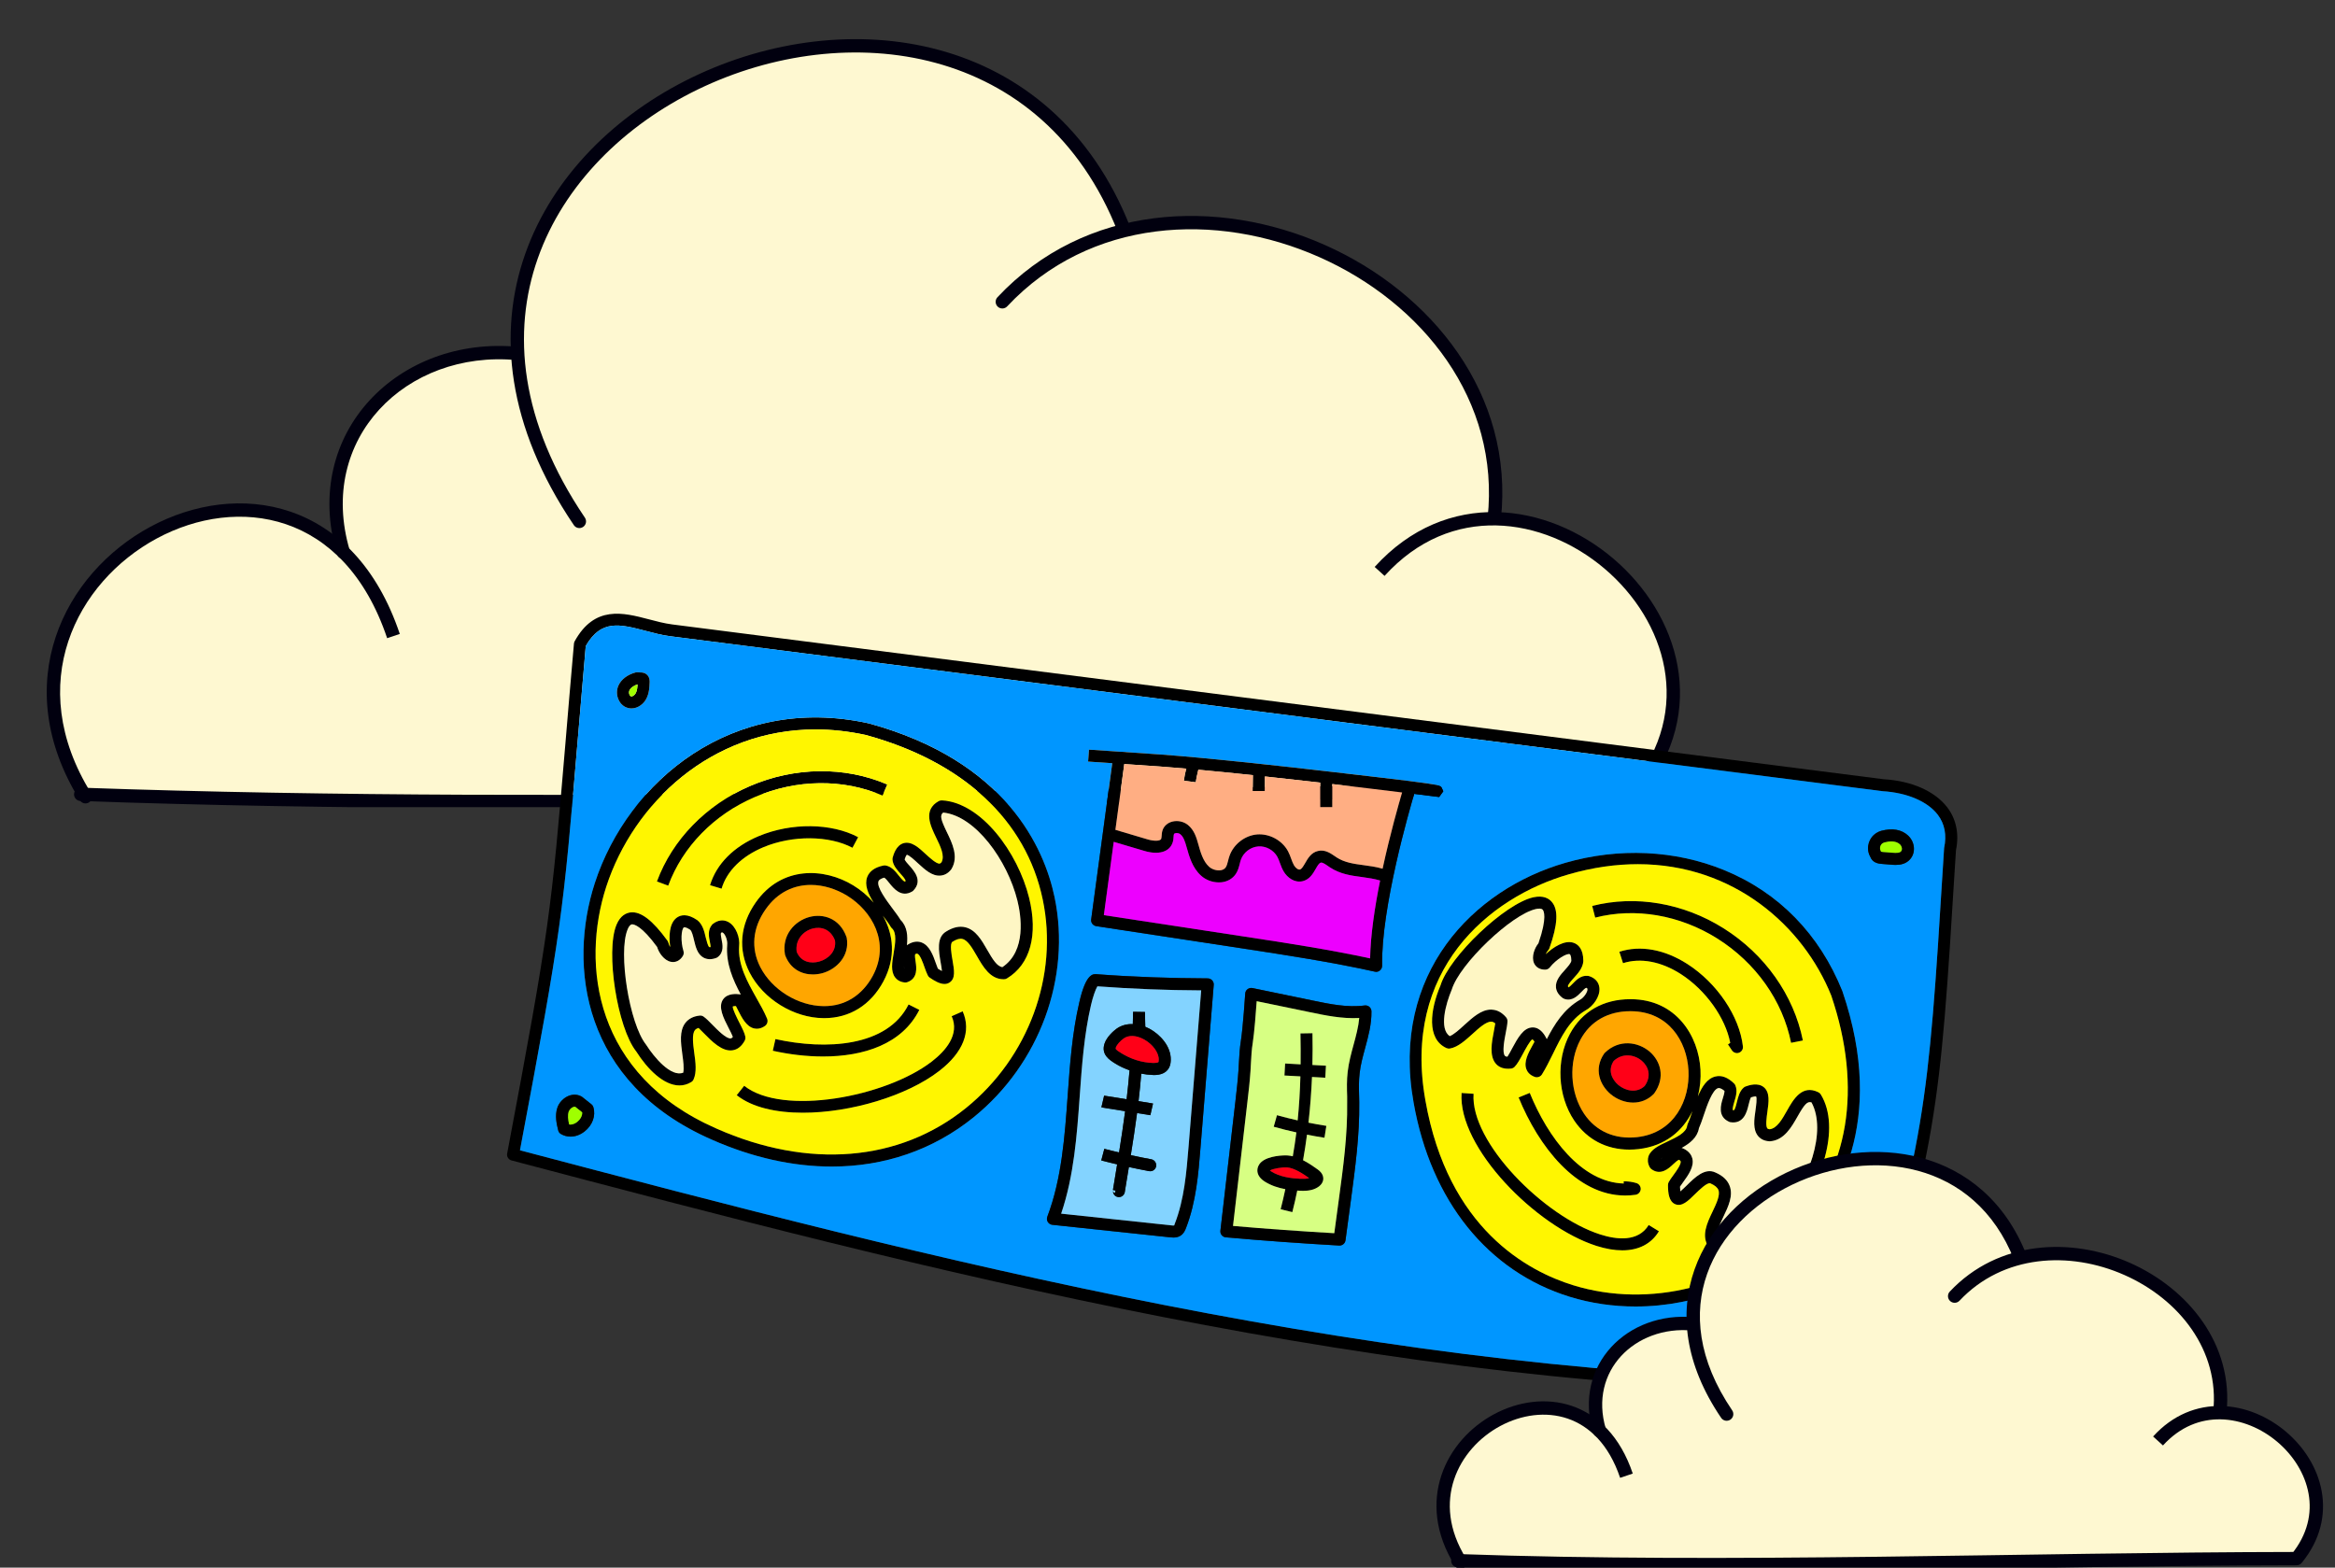 <svg xmlns="http://www.w3.org/2000/svg" width="350" height="235" viewBox="0 0 350 235" fill="none"><rect x="0" y="0" width="350" height="235" fill="#333333" stroke="none"/><g clip-path="url(#clip0_24_547)"><path d="M241.994 84.388C237.194 80.159 230.991 77.428 224.64 77.216C226.129 60.987 216.295 45.456 199.458 37.535C189.194 32.708 178.474 31.547 168.911 33.818C162.302 17.339 149.132 7.597 131.815 6.362C111.766 4.94 91.274 15.393 81.994 31.809C78.363 38.234 76.701 45.157 76.985 52.304C68.148 51.656 59.877 55.011 54.745 61.361C50.314 66.837 48.788 73.723 50.363 80.945C47.052 78.213 43.139 76.529 38.769 76.005C28.517 74.771 17.28 80.446 11.446 89.802C5.846 98.758 6.092 109.536 12.086 119.428V119.69H12.246C12.246 119.715 12.271 119.74 12.283 119.765L12.382 119.703C34.88 120.501 57.908 120.776 81.083 120.776C109.612 120.776 138.375 120.351 166.585 119.94C192.615 119.553 219.532 119.154 245.317 119.116C245.502 119.116 245.674 119.029 245.797 118.892C255.926 106.43 250.929 92.272 241.994 84.388Z" fill="#FEF8D1"></path><path d="M11.962 119.968C12.253 120.437 12.87 120.582 13.339 120.291C13.809 120 13.953 119.383 13.662 118.914L11.962 119.968ZM13.662 118.914C8.558 110.683 8.035 102.774 10.241 96.129C12.455 89.457 17.449 83.982 23.502 80.72C29.556 77.458 36.592 76.451 42.875 78.59C49.127 80.719 54.787 86.016 58.031 95.671L59.926 95.035C56.518 84.888 50.455 79.059 43.52 76.697C36.617 74.347 29.003 75.484 22.553 78.96C16.102 82.436 10.735 88.29 8.342 95.499C5.94 102.736 6.562 111.259 11.962 119.968L13.662 118.914Z" fill="#01000F"></path><path d="M50.499 83.062C50.656 83.592 51.212 83.894 51.741 83.738C52.271 83.582 52.574 83.026 52.418 82.496L50.499 83.062ZM52.418 82.496C49.938 74.085 52.078 66.594 56.854 61.39C61.645 56.169 69.139 53.197 77.444 53.986L77.633 51.995C68.744 51.15 60.62 54.328 55.38 60.038C50.126 65.763 47.822 73.984 50.499 83.062L52.418 82.496Z" fill="#01000F"></path><path d="M86.015 78.724C86.324 79.181 86.946 79.301 87.403 78.992C87.861 78.683 87.981 78.061 87.671 77.603L86.015 78.724ZM87.671 77.603C77.916 63.175 76.716 49.804 80.606 38.746C84.509 27.65 93.589 18.736 104.657 13.384C115.724 8.031 128.683 6.288 140.242 9.424C151.766 12.551 161.956 20.54 167.562 34.795L169.423 34.063C163.582 19.209 152.889 10.784 140.766 7.494C128.677 4.214 115.223 6.052 103.786 11.583C92.349 17.114 82.833 26.387 78.719 38.083C74.591 49.817 75.954 63.844 86.015 78.724L87.671 77.603Z" fill="#01000F"></path><path d="M149.511 44.56C149.133 44.963 149.153 45.596 149.556 45.974C149.959 46.351 150.592 46.331 150.969 45.928L149.511 44.56ZM150.969 45.928C163.376 32.699 182.305 31.685 197.765 38.547C213.228 45.411 224.896 60.006 222.981 77.656L224.97 77.872C227.005 59.11 214.581 43.824 198.576 36.719C182.569 29.614 162.654 30.545 149.511 44.56L150.969 45.928Z" fill="#01000F"></path><path d="M245.317 118.493L245.318 119.493C245.619 119.492 245.903 119.357 246.092 119.124L245.317 118.493ZM12.134 118.08C11.582 118.06 11.119 118.492 11.099 119.044C11.079 119.596 11.511 120.059 12.063 120.078L12.134 118.08ZM207.535 86.332C212.515 80.834 218.456 78.645 224.279 78.767C230.129 78.89 235.918 81.348 240.514 85.25C245.11 89.153 248.456 94.45 249.486 100.18C250.51 105.882 249.254 112.073 244.541 117.861L246.092 119.124C251.171 112.887 252.582 106.106 251.454 99.826C250.331 93.574 246.703 87.882 241.809 83.726C236.914 79.57 230.694 76.901 224.321 76.768C217.921 76.634 211.423 79.06 206.053 84.989L207.535 86.332ZM245.315 117.493C169.259 117.605 88.224 120.773 12.134 118.08L12.063 120.078C88.194 122.774 169.375 119.605 245.318 119.493L245.315 117.493Z" fill="#01000F"></path></g><g clip-path="url(#clip1_24_547)"><path d="M158.07 134.48C156.53 127.18 150.88 114.09 130.23 108.44C130.21 108.44 130.2 108.43 130.18 108.43C109.8 103.97 94.12 117.11 89.16 132.38C85.12 144.82 87.28 162.35 106.66 170.83C112.78 173.54 118.87 174.88 124.67 174.88C132.55 174.88 139.87 172.4 145.94 167.49C155.83 159.48 160.59 146.53 158.07 134.48ZM144.81 166.09C134.82 174.17 121.18 175.29 107.38 169.18C89.11 161.18 87.07 144.66 90.87 132.93C94.95 120.38 106.64 109.35 122.25 109.35C124.67 109.35 127.18 109.62 129.77 110.18C144.38 114.18 153.81 122.94 156.3 134.85C158.69 146.24 154.18 158.51 144.81 166.09Z" fill="black"></path><path d="M126.92 140.6C126.91 140.55 126.9 140.5 126.88 140.46C125.87 137.64 123.38 136.93 121.35 137.46C119.14 138.04 117.16 140.16 117.66 143.08C117.67 143.14 117.69 143.2 117.71 143.25C118.49 145.27 120.17 146.08 121.84 146.08C122.32 146.08 122.81 146.01 123.27 145.89C125.43 145.29 127.39 143.28 126.92 140.6ZM122.79 144.15C121.58 144.48 120.08 144.27 119.42 142.69C119.16 140.88 120.41 139.57 121.81 139.2C122.99 138.89 124.48 139.2 125.16 140.99C125.4 142.64 124.11 143.79 122.79 144.15Z" fill="black"></path><path d="M154.25 134.57C152.57 127.81 147.1 120.32 141.2 119.99C141.03 119.98 140.86 120.02 140.71 120.1C138.31 121.43 139.47 123.8 140.31 125.54C140.97 126.89 141.65 128.28 141.13 129.26C141.02 129.39 140.92 129.46 140.83 129.47C140.35 129.49 139.4 128.63 138.77 128.05C137.72 127.07 136.63 126.07 135.44 126.4C134.31 126.73 133.93 128.12 133.8 128.58C133.78 128.68 133.77 128.79 133.78 128.89C133.85 129.72 134.45 130.39 134.98 130.98C135.71 131.79 135.79 132 135.7 132.15C135.56 132.19 135.36 132.07 134.73 131.28C134.23 130.64 133.65 129.92 132.78 129.75C132.66 129.73 132.54 129.73 132.43 129.75C131.15 130.01 130.33 130.59 129.99 131.47C129.55 132.64 130.11 133.99 130.96 135.32C130.07 134.29 129.02 133.41 127.9 132.73C123.57 130.08 117.14 129.75 113.27 135.3C110.93 138.64 110.6 142.36 112.36 145.79C114.4 149.77 118.96 152.59 123.43 152.63H123.55C127.35 152.63 130.5 150.68 132.41 147.13C134.34 143.52 133.92 140.05 132.33 137.26C132.35 137.28 132.36 137.3 132.38 137.33C132.83 137.93 133.26 138.5 133.48 138.89C133.53 138.98 133.59 139.07 133.67 139.14C134.46 139.83 134.19 141.46 133.95 142.89C133.71 144.3 133.49 145.63 134.17 146.52C134.39 146.82 134.83 147.2 135.6 147.28C135.73 147.3 135.86 147.28 135.99 147.24C137.62 146.68 137.37 145.02 137.24 144.14C137.19 143.81 137.1 143.24 137.18 143.04C137.29 142.99 137.42 142.94 137.51 142.97C137.92 143.12 138.36 144.36 138.59 145.03C138.75 145.47 138.9 145.89 139.07 146.22C139.14 146.36 139.24 146.48 139.36 146.56C140.08 147.05 140.87 147.51 141.58 147.51C141.84 147.51 142.1 147.44 142.33 147.29C143.25 146.7 143.03 145.44 142.78 143.98C142.63 143.15 142.33 141.43 142.77 141.18C143.38 140.79 143.87 140.66 144.27 140.76C145.07 140.95 145.75 142.15 146.42 143.3C147.36 144.94 148.43 146.8 150.43 146.8H150.49C150.65 146.8 150.8 146.76 150.94 146.67C154.43 144.57 155.63 140.16 154.25 134.57ZM130.83 146.28C129.24 149.22 126.66 150.83 123.55 150.83H123.45C119.61 150.79 115.71 148.38 113.96 144.97C112.53 142.16 112.8 139.1 114.75 136.33C115.66 135.02 116.74 134.1 117.9 133.51C119.06 132.92 120.3 132.66 121.54 132.66C123.43 132.66 125.33 133.27 126.96 134.26C130.69 136.55 133.49 141.28 130.83 146.28ZM135.51 144.81C135.54 145.05 135.55 145.2 135.54 145.3C135.51 145.18 135.51 145.01 135.51 144.81ZM150.24 144.99C149.44 144.85 148.81 143.85 147.98 142.4C147.13 140.92 146.25 139.39 144.7 139.01C143.81 138.79 142.84 139.01 141.83 139.64C140.34 140.51 140.71 142.61 141 144.29C141.07 144.68 141.16 145.19 141.19 145.56C141.04 145.49 140.84 145.38 140.58 145.21C140.49 144.99 140.39 144.72 140.29 144.43C139.87 143.22 139.33 141.72 138.12 141.28C137.69 141.12 136.99 141.05 136.13 141.57C136.07 141.6 136.02 141.64 135.97 141.68C135.96 141.69 135.95 141.71 135.94 141.72C136.09 140.33 136.01 138.9 134.98 137.9C134.7 137.42 134.29 136.88 133.82 136.25C132.9 135.02 131.35 132.95 131.68 132.11C131.78 131.83 132.2 131.66 132.55 131.57C132.78 131.72 133.1 132.12 133.32 132.4C133.94 133.17 135.08 134.61 136.72 133.65C136.8 133.61 136.86 133.56 136.92 133.49C138.33 132.01 137.02 130.56 136.32 129.77C136.05 129.48 135.71 129.1 135.6 128.84C135.76 128.31 135.92 128.16 135.92 128.14C136.23 128.15 137.09 128.94 137.55 129.37C138.62 130.35 139.7 131.37 140.97 131.26C141.6 131.21 142.14 130.9 142.59 130.32C142.61 130.29 142.63 130.26 142.65 130.22C143.71 128.41 142.72 126.38 141.93 124.75C141 122.83 140.85 122.22 141.38 121.81C146.21 122.31 151 128.96 152.5 135C153.05 137.21 153.9 142.55 150.24 144.99Z" fill="black"></path><path d="M114.98 152.7C114.54 151.66 113.97 150.64 113.36 149.57C112 147.14 110.59 144.63 110.79 141.83C110.94 140.6 110.34 138.87 109.2 138.23C108.45 137.81 107.59 137.92 106.84 138.52C106.8 138.55 106.75 138.59 106.72 138.64C106.05 139.43 106.25 140.44 106.4 141.17C106.45 141.42 106.53 141.8 106.51 141.98C106.4 142 106.34 141.99 106.32 141.98C106.11 141.87 105.9 140.99 105.78 140.52C105.57 139.61 105.32 138.57 104.52 137.94C102.99 136.89 102 137.16 101.44 137.57C100.28 138.42 100.24 140.47 100.47 141.98C100.35 141.8 100.25 141.58 100.21 141.4C100.18 141.27 100.13 141.15 100.06 141.04C97.82 137.95 96.05 136.6 94.51 136.78C93.87 136.86 92.98 137.24 92.4 138.65C90.74 142.68 92.54 154.08 95.37 157.63C97.06 160.3 99.49 162.72 101.84 162.72C102.44 162.72 103.03 162.57 103.6 162.22C103.76 162.13 103.89 161.99 103.96 161.82C104.46 160.72 104.26 159.24 104.06 157.82C103.89 156.52 103.69 155.04 104.16 154.44C104.21 154.37 104.34 154.21 104.71 154.1C104.93 154.31 105.2 154.59 105.48 154.87C106.71 156.12 108.24 157.68 109.8 157.45C110.56 157.34 111.17 156.85 111.63 156C111.72 155.82 111.75 155.61 111.72 155.41C111.61 154.84 111.25 154.14 110.84 153.34C110.49 152.65 109.76 151.21 109.84 150.88C109.84 150.88 109.96 150.82 110.31 150.82C110.41 151.01 110.53 151.25 110.63 151.45C111.18 152.54 111.86 153.89 113.02 154.17C113.41 154.26 114.01 154.27 114.69 153.78C115.02 153.53 115.14 153.09 114.98 152.7ZM110.92 149.06C110.46 149.01 109.08 148.84 108.39 149.81C107.6 150.95 108.43 152.58 109.24 154.16C109.47 154.6 109.72 155.09 109.85 155.44C109.76 155.56 109.65 155.65 109.54 155.67C108.85 155.75 107.51 154.36 106.77 153.61C106.29 153.12 105.87 152.69 105.49 152.42C105.31 152.28 105.08 152.22 104.86 152.25C103.93 152.35 103.22 152.72 102.74 153.33C101.8 154.54 102.05 156.33 102.28 158.06C102.42 159.08 102.56 160.14 102.41 160.81C100.58 161.5 98.1 158.58 96.83 156.59C94.34 153.45 92.63 142.81 94.07 139.34C94.2 139.01 94.43 138.6 94.72 138.57H94.77C95.07 138.57 96.2 138.82 98.5 141.96C98.75 142.83 99.54 143.99 100.58 144.19C101.27 144.32 101.91 144.01 102.34 143.34C102.49 143.11 102.52 142.84 102.45 142.58C102 141.16 102.11 139.31 102.51 139.02C102.55 138.99 102.84 138.97 103.45 139.38C103.71 139.59 103.89 140.34 104.03 140.94C104.27 141.94 104.54 143.07 105.46 143.56C106 143.85 106.63 143.87 107.34 143.61C107.43 143.58 107.51 143.54 107.58 143.48C108.55 142.75 108.32 141.59 108.16 140.82C108.1 140.5 108 140.03 108.07 139.85C108.22 139.75 108.28 139.78 108.32 139.8C108.72 140.02 109.08 141 109 141.63V141.67C108.79 144.44 109.86 146.89 111.04 149.09L110.92 149.06Z" fill="black"></path><path d="M133 117.6L132.29 119.26C126.37 116.71 119.38 116.8 113.12 119.49C107.03 122.11 102.31 126.94 100.16 132.77L98.47 132.14C100.79 125.86 105.87 120.65 112.41 117.84C119.12 114.95 126.63 114.86 133 117.6Z" fill="black"></path><path d="M128.63 125.5L127.78 127.09C124.27 125.23 118.78 125.19 114.44 127C111.18 128.36 108.95 130.57 108.16 133.22L106.43 132.7C107.39 129.52 109.98 126.91 113.74 125.34C118.62 123.3 124.61 123.37 128.63 125.5Z" fill="black"></path><path d="M137.8 151.39C135.22 156.54 129.44 158.38 123.38 158.38C120.84 158.38 118.26 158.06 115.84 157.52L116.23 155.77C123.79 157.44 133 156.96 136.19 150.58L137.8 151.39Z" fill="black"></path><path d="M140.79 160.54C135.95 164.29 127.49 166.81 120.35 166.81C116.33 166.81 112.73 166.01 110.43 164.18L111.55 162.77C117.27 167.33 132.75 164.49 139.69 159.12C141.72 157.55 143.88 155.1 142.65 152.34L144.3 151.61C145.62 154.6 144.38 157.77 140.79 160.54Z" fill="black"></path><path d="M276.18 148.64C276.18 148.64 276.17 148.61 276.17 148.6C272.74 140.05 266.61 133.77 258.42 130.43C251.08 127.43 242.64 127.04 234.65 129.34C220.81 133.32 208.41 145.98 211.89 165.3C214.48 180.01 223.01 190.62 235.32 194.41C238.51 195.39 241.83 195.86 245.16 195.86C254.37 195.86 263.57 192.22 269.95 185.65C275.16 180.29 282.89 168.34 276.18 148.64ZM268.66 184.4C260.44 192.86 247.25 196.19 235.84 192.68C229.01 190.58 217.04 184.19 213.66 164.98C210.15 145.52 223.05 134.55 235.15 131.07C238.79 130.02 242.25 129.55 245.5 129.55C259.91 129.55 270.32 138.86 274.49 149.24C279.22 163.16 277.15 175.65 268.66 184.4Z" fill="black"></path><path d="M247.28 157.66C245.54 156.17 242.68 155.74 240.56 157.82C240.51 157.86 240.48 157.91 240.44 157.96C238.87 160.26 239.8 162.66 241.43 164.03C242.35 164.8 243.57 165.29 244.8 165.29C245.87 165.29 246.95 164.92 247.85 164.03C247.89 164 247.92 163.96 247.95 163.92C249.69 161.49 248.87 159.03 247.28 157.66ZM246.53 162.8C245.32 163.94 243.64 163.53 242.58 162.65C241.63 161.84 240.95 160.48 241.88 159.05C243.22 157.8 245.01 158.09 246.1 159.03C247.03 159.83 247.62 161.23 246.53 162.8Z" fill="black"></path><path d="M272.93 164.08C272.84 163.93 272.71 163.81 272.56 163.74C270.11 162.53 268.81 164.82 267.86 166.5C267.12 167.81 266.36 169.16 265.26 169.29C265.09 169.27 264.97 169.23 264.91 169.16C264.62 168.79 264.8 167.51 264.92 166.66C265.12 165.24 265.33 163.77 264.38 162.98C263.46 162.23 262.11 162.71 261.66 162.87C261.56 162.9 261.47 162.96 261.38 163.03C260.75 163.56 260.54 164.43 260.35 165.2C260.1 166.26 259.97 166.45 259.8 166.46C259.68 166.36 259.67 166.14 259.96 165.17C260.2 164.39 260.47 163.51 260.11 162.69C260.07 162.59 260 162.49 259.91 162.41C258.97 161.5 258.03 161.15 257.12 161.38C255.9 161.67 255.11 162.9 254.5 164.36C254.84 163.04 254.96 161.68 254.89 160.37C254.62 155.3 251.24 149.82 244.47 149.79H244.36C240.33 149.79 237.12 151.63 235.32 154.99C233.2 158.94 233.47 164.28 235.97 167.99C237.88 170.82 240.78 172.34 244.24 172.34C244.68 172.34 245.14 172.31 245.6 172.26C249.66 171.8 252.28 169.48 253.68 166.58L253.65 166.67C253.41 167.38 253.18 168.06 252.98 168.46C252.94 168.55 252.91 168.65 252.89 168.76C252.77 169.8 251.28 170.5 249.96 171.12C248.67 171.72 247.45 172.3 247.09 173.36C246.98 173.72 246.91 174.29 247.28 174.97C247.35 175.09 247.43 175.19 247.54 175.27C248.93 176.29 250.15 175.15 250.8 174.53C251.04 174.31 251.47 173.91 251.67 173.86C251.78 173.92 251.89 174.01 251.92 174.09C252.03 174.52 251.26 175.58 250.84 176.15C250.56 176.53 250.3 176.89 250.12 177.22C250.05 177.36 250.02 177.51 250.02 177.66C250.02 178.85 250.16 180.12 251.1 180.52C252.12 180.94 253.03 180.04 254.08 179C254.68 178.42 255.91 177.19 256.38 177.4C257.04 177.69 257.43 178.01 257.58 178.4C257.87 179.17 257.28 180.41 256.71 181.61C255.88 183.34 254.95 185.3 256.13 186.95C256.23 187.08 256.35 187.18 256.49 187.25C257.49 187.7 258.52 187.92 259.58 187.92C262.48 187.92 265.54 186.26 268.34 183.1C272.95 177.88 276.01 169.13 272.93 164.08ZM245.4 170.47C242.05 170.84 239.23 169.6 237.46 166.99C235.32 163.81 235.09 159.22 236.9 155.85C238.38 153.1 241.03 151.59 244.36 151.59C244.39 151.59 244.4 151.57 244.46 151.59C250.09 151.62 252.85 156.07 253.09 160.46C253.33 164.83 251.03 169.83 245.4 170.47ZM248.88 173.8C248.96 173.71 249.1 173.6 249.27 173.5C249.09 173.65 248.97 173.75 248.88 173.8ZM266.99 181.91C265.48 183.61 261.57 187.34 257.49 185.72C257.15 184.98 257.61 183.9 258.33 182.39C259.07 180.85 259.82 179.25 259.26 177.77C258.94 176.91 258.21 176.23 257.11 175.76C255.55 175.03 254.03 176.52 252.82 177.72C252.54 177.99 252.16 178.36 251.87 178.6C251.85 178.43 251.83 178.21 251.82 177.89C251.95 177.69 252.12 177.46 252.3 177.21C253.05 176.17 253.99 174.88 253.66 173.63C253.54 173.19 253.21 172.58 252.29 172.16C252.23 172.13 252.17 172.11 252.11 172.1C252.09 172.1 252.08 172.09 252.06 172.09C253.28 171.42 254.42 170.54 254.66 169.13C254.89 168.63 255.11 167.98 255.36 167.24C255.85 165.78 256.67 163.34 257.55 163.12C257.84 163.06 258.21 163.31 258.49 163.54C258.5 163.81 258.35 164.3 258.24 164.65C257.95 165.59 257.42 167.35 259.14 168.15C259.22 168.19 259.3 168.22 259.38 168.23C261.4 168.54 261.86 166.64 262.1 165.62C262.2 165.24 262.32 164.73 262.46 164.5C262.87 164.37 263.09 164.36 263.18 164.36H263.22C263.39 164.62 263.23 165.74 263.14 166.41C262.93 167.84 262.72 169.32 263.52 170.3C263.92 170.78 264.49 171.05 265.21 171.09H265.33C267.43 170.93 268.53 168.97 269.43 167.39C270.48 165.53 270.91 165.06 271.53 165.26C273.86 169.53 271.12 177.24 266.99 181.91Z" fill="black"></path><path d="M238.17 146.32C238.11 146.3 238.06 146.29 238 146.29C236.97 146.18 236.25 146.93 235.73 147.47C235.56 147.64 235.28 147.93 235.13 148.02C235.05 147.93 235.02 147.88 235.02 147.86C234.99 147.62 235.59 146.95 235.92 146.59C236.55 145.89 237.26 145.1 237.33 144.08C237.33 142.23 236.54 141.57 235.88 141.34C234.52 140.87 232.81 142 231.7 143.04C231.78 142.84 231.9 142.64 232.03 142.5C232.12 142.4 232.19 142.29 232.24 142.17C233.51 138.58 233.62 136.36 232.59 135.19C232.17 134.7 231.35 134.19 229.86 134.51C225.6 135.43 217.24 143.39 215.92 147.73C214.37 151.37 213.8 155.75 216.82 157.12C216.98 157.19 217.17 157.22 217.35 157.18C218.54 156.97 219.64 155.96 220.71 155C221.68 154.11 222.78 153.12 223.54 153.16C223.62 153.16 223.83 153.17 224.13 153.42C224.09 153.72 224.01 154.1 223.94 154.49C223.6 156.21 223.19 158.35 224.26 159.51C224.78 160.07 225.53 160.3 226.5 160.19C226.7 160.17 226.89 160.07 227.03 159.93C227.44 159.51 227.81 158.83 228.24 158.04C228.61 157.35 229.37 155.93 229.69 155.81C229.7 155.81 229.81 155.86 230.01 156.16C229.91 156.35 229.79 156.59 229.67 156.79C229.09 157.85 228.36 159.18 228.8 160.3C228.94 160.67 229.28 161.17 230.06 161.44C230.16 161.48 230.26 161.49 230.36 161.49C230.66 161.49 230.95 161.34 231.12 161.08C231.72 160.12 232.23 159.07 232.78 157.97C234 155.46 235.26 152.88 237.69 151.45C238.78 150.87 239.87 149.4 239.74 148.1C239.66 147.24 239.09 146.6 238.17 146.32ZM236.84 149.87C236.84 149.87 236.81 149.88 236.8 149.89C234.4 151.29 232.99 153.56 231.85 155.78C231.84 155.74 231.82 155.7 231.8 155.67C231.59 155.26 230.95 154.02 229.75 154.02H229.74C228.36 154.02 227.49 155.62 226.65 157.18C226.42 157.62 226.16 158.1 225.95 158.41C225.8 158.4 225.66 158.37 225.58 158.28C225.13 157.79 225.5 155.87 225.7 154.83C225.83 154.16 225.95 153.57 225.96 153.1C225.97 152.88 225.89 152.66 225.74 152.49C225.13 151.78 224.42 151.4 223.65 151.36C223.6 151.36 223.54 151.35 223.49 151.35C222.03 151.35 220.74 152.53 219.49 153.66C218.73 154.36 217.94 155.08 217.3 155.33C215.69 154.22 216.69 150.52 217.61 148.35C218.78 144.51 226.57 137.06 230.24 136.27C230.59 136.2 231.05 136.15 231.24 136.38C231.38 136.53 231.96 137.48 230.6 141.41C230.02 142.11 229.52 143.43 229.94 144.39C230.23 145.03 230.85 145.38 231.65 145.36C231.91 145.35 232.16 145.22 232.32 145.01C233.24 143.84 234.83 142.88 235.29 143.04C235.34 143.06 235.53 143.28 235.53 144.02C235.51 144.35 234.99 144.93 234.58 145.39C233.89 146.15 233.12 147.01 233.23 148.05C233.3 148.65 233.64 149.18 234.26 149.63C234.33 149.68 234.41 149.72 234.5 149.75C235.65 150.14 236.48 149.28 237.03 148.72C237.25 148.48 237.58 148.14 237.77 148.08C237.94 148.16 237.95 148.23 237.95 148.27C237.99 148.72 237.4 149.57 236.84 149.87Z" fill="black"></path><path d="M270.24 155.98L268.47 156.33C267.21 150.01 263.17 144.31 257.39 140.68C251.78 137.16 245.12 136.02 239.11 137.56L238.66 135.81C245.15 134.15 252.32 135.37 258.35 139.16C264.54 143.05 268.87 149.18 270.24 155.98Z" fill="black"></path><path d="M261.25 156.86C261.3 157.28 261.06 157.67 260.67 157.81C260.57 157.85 260.46 157.87 260.36 157.87C260.07 157.87 259.78 157.72 259.61 157.47L259.01 156.57L259.35 156.34C258.63 152.57 255.68 148.43 251.96 146.03C249 144.13 245.91 143.55 243.28 144.39L242.73 142.68C245.88 141.66 249.51 142.32 252.93 144.52C257.38 147.38 260.73 152.34 261.25 156.86Z" fill="black"></path><path d="M245.93 178.29C245.89 178.71 245.57 179.05 245.16 179.11C244.63 179.19 244.11 179.22 243.6 179.22C236.27 179.22 230.6 171.81 227.63 164.52L229.3 163.84C232 170.49 237.04 177.26 243.39 177.42L243.37 177.1C244.03 177.08 244.68 177.17 245.3 177.36C245.7 177.49 245.96 177.88 245.93 178.29Z" fill="black"></path><path d="M248.66 184.58C247.51 186.48 245.61 187.44 243.17 187.44C242 187.44 240.71 187.22 239.32 186.78C230.2 183.87 218.52 172 219.08 163.85L220.88 163.97C220.37 171.27 231.5 182.39 239.87 185.06C242.3 185.84 245.55 186.23 247.13 183.64L248.66 184.58Z" fill="black"></path><path d="M291.88 121.03C290.02 118.6 286.53 117.06 282.37 116.82L100.77 93.61C99.59 93.46 98.38 93.14 97.21 92.83C93.42 91.84 89.12 90.71 86.13 96.15C86.07 96.26 86.04 96.38 86.03 96.51C85.52 102.27 85.11 107.13 84.76 111.35C82.6 136.85 82.43 138.93 76.02 172.93C75.93 173.39 76.22 173.84 76.67 173.96C138.33 190.24 208.21 208.7 278.27 208.7C278.72 208.7 279.11 208.47 279.23 208.06C290.47 171.46 290.76 166.68 293.06 129.44L293.19 127.43C293.68 125.01 293.23 122.8 291.88 121.03ZM291.41 127.12C291.41 127.17 291.4 127.21 291.4 127.25L291.27 129.33C288.99 166.16 288.69 171.08 277.7 206.89C208.38 206.8 139.13 188.59 77.94 172.44C84.22 139.14 84.41 136.88 86.55 111.5C86.9 107.33 87.31 102.53 87.8 96.85C90.09 92.83 92.9 93.56 96.76 94.57C97.98 94.89 99.24 95.23 100.54 95.39L282.2 118.61C285.85 118.83 288.93 120.14 290.45 122.13C291.5 123.5 291.82 125.18 291.41 127.12Z" fill="black"></path><path d="M290.45 122.13C288.93 120.14 285.85 118.83 282.2 118.61L100.54 95.39C99.24 95.23 97.98 94.89 96.76 94.57C92.9 93.56 90.09 92.83 87.8 96.85C87.31 102.53 86.9 107.33 86.55 111.5C84.41 136.88 84.22 139.14 77.94 172.44C139.13 188.59 208.38 206.8 277.7 206.89C288.69 171.08 288.99 166.16 291.27 129.33L291.4 127.25C291.4 127.25 291.41 127.17 291.41 127.12C291.82 125.18 291.5 123.5 290.45 122.13ZM92.69 102.79C93.11 101.85 94.03 101.14 95.29 100.8C95.38 100.78 95.48 100.77 95.58 100.78L96.01 100.81C96.15 100.8 96.69 100.8 97.07 101.24C97.4 101.62 97.38 102.07 97.38 102.26C97.35 102.99 97.32 103.9 96.89 104.73C96.49 105.52 95.63 106.2 94.65 106.2C94.48 106.2 94.31 106.18 94.13 106.13C93.53 105.98 93.04 105.56 92.75 104.96C92.41 104.28 92.39 103.47 92.69 102.79ZM87.62 169.62C86.97 170.13 86.23 170.39 85.52 170.39C85.01 170.39 84.53 170.26 84.08 170C83.87 169.88 83.72 169.68 83.67 169.44C83.44 168.52 83.14 167.25 83.55 166.04C83.82 165.26 84.47 164.59 85.24 164.28C85.88 164.03 86.54 164.05 87.11 164.35C87.16 164.37 87.21 164.41 87.26 164.44L88.64 165.54C88.79 165.65 88.89 165.81 88.94 165.98C89.33 167.26 88.81 168.69 87.62 169.62ZM145.94 167.49C139.87 172.4 132.55 174.88 124.67 174.88C118.87 174.88 112.78 173.54 106.66 170.83C87.28 162.35 85.12 144.82 89.16 132.38C94.12 117.11 109.8 103.97 130.18 108.43C130.2 108.43 130.21 108.44 130.23 108.44C150.88 114.09 156.53 127.18 158.07 134.48C160.59 146.53 155.83 159.48 145.94 167.49ZM179.95 172.01C179.63 176.03 179.29 180.18 177.78 184.08C177.67 184.37 177.46 184.92 176.94 185.25C176.58 185.47 176.21 185.52 175.89 185.52C175.71 185.52 175.54 185.51 175.41 185.49L157.73 183.61C157.45 183.58 157.21 183.42 157.06 183.18C156.91 182.95 156.89 182.65 156.99 182.39C159.15 176.68 159.6 170.35 160.04 164.23C160.37 159.61 160.71 154.84 161.78 150.27C162.76 145.93 163.85 146.01 164.33 146.04C169.86 146.46 175.47 146.65 181.03 146.67C181.28 146.67 181.52 146.78 181.69 146.96C181.86 147.15 181.95 147.39 181.93 147.64L179.95 172.01ZM204.62 157.13C204.27 158.41 203.94 159.63 203.8 160.87C203.66 161.99 203.69 163.13 203.72 164.33L203.74 165.26C203.8 170.21 203.13 175.15 202.49 179.92L201.68 185.94C201.62 186.39 201.23 186.72 200.79 186.72H200.74C195.11 186.4 189.39 185.99 183.74 185.49C183.5 185.47 183.28 185.35 183.13 185.17C182.97 184.98 182.9 184.74 182.93 184.49L185.18 165.1C185.36 163.53 185.54 161.97 185.64 160.43C185.66 160.08 185.68 159.72 185.7 159.36C185.76 158.27 185.82 157.15 186 156.03C186.31 154.09 186.65 148.99 186.65 148.94C186.67 148.68 186.79 148.44 187 148.29C187.21 148.13 187.47 148.07 187.73 148.12C187.73 148.12 193.77 149.36 196.67 149.97C199.27 150.51 201.95 151.08 204.55 150.73C204.82 150.7 205.07 150.77 205.26 150.94C205.45 151.11 205.57 151.35 205.57 151.61C205.6 153.53 205.1 155.36 204.62 157.13ZM206.84 145.48C206.68 145.61 206.48 145.69 206.27 145.69C206.2 145.69 206.14 145.68 206.07 145.66C199.53 144.21 192.77 143.18 186.24 142.18L164.32 138.84C163.83 138.76 163.49 138.31 163.56 137.83L166.72 114.41C166.67 114.41 166.62 114.41 166.57 114.4L163.1 114.17L163.23 112.38L166.69 112.61C169.14 112.77 171.59 112.93 174.04 113.11C181.37 113.65 192.23 114.85 200.05 115.76C210.64 116.99 214.14 117.4 215.37 117.7V117.62L215.38 117.7C215.98 117.85 216.04 117.96 216.12 118.14L216.34 118.62L215.72 119.48L215.16 119.41C214.95 119.38 213.8 119.24 211.98 119.01C211.32 121.25 207.01 136.04 207.17 144.77C207.17 145.04 207.05 145.31 206.84 145.48ZM274.95 201.26C274.1 202.23 272.92 202.79 271.78 202.79C271.63 202.79 271.49 202.78 271.34 202.76C269.77 202.55 268.53 201.13 268.64 199.65C268.75 198.1 270.34 196.76 271.76 196.48C271.78 196.48 271.8 196.47 271.82 196.47C272.87 196.33 275.05 196.62 275.68 198.66C275.94 199.48 275.67 200.43 274.95 201.26ZM269.95 185.65C263.57 192.22 254.37 195.86 245.16 195.86C241.83 195.86 238.51 195.39 235.32 194.41C223.01 190.62 214.48 180.01 211.89 165.3C208.41 145.98 220.81 133.32 234.65 129.34C242.64 127.04 251.08 127.43 258.42 130.43C266.61 133.77 272.74 140.05 276.17 148.6C276.17 148.61 276.18 148.63 276.18 148.64C282.89 168.34 275.16 180.29 269.95 185.65ZM286.37 128.74C285.75 129.51 284.86 129.66 284.14 129.66C283.88 129.66 283.64 129.64 283.44 129.62L282.06 129.51C281.72 129.48 280.92 129.42 280.49 128.74C280.44 128.67 280.34 128.46 280.22 128.19C279.7 126.99 280.15 125.56 281.27 124.87C281.5 124.72 281.74 124.62 281.98 124.55C283.65 124.11 285.04 124.35 286.01 125.26C287.02 126.21 287.18 127.74 286.37 128.74Z" fill="#0096FF"></path><path d="M274.49 149.24C270.32 138.86 259.91 129.55 245.5 129.55C242.25 129.55 238.79 130.02 235.15 131.07C223.05 134.55 210.15 145.52 213.66 164.98C217.04 184.19 229.01 190.58 235.84 192.68C247.25 196.19 260.44 192.86 268.66 184.4C277.15 175.65 279.22 163.16 274.49 149.24ZM258.35 139.16C264.54 143.05 268.87 149.18 270.24 155.98L268.47 156.33C267.21 150.01 263.17 144.31 257.39 140.68C251.78 137.16 245.12 136.02 239.11 137.56L238.66 135.81C245.15 134.15 252.32 135.37 258.35 139.16ZM251.96 146.03C249 144.13 245.91 143.55 243.28 144.39L242.73 142.68C245.88 141.66 249.51 142.32 252.93 144.52C257.38 147.38 260.73 152.34 261.25 156.86C261.3 157.28 261.06 157.67 260.67 157.81C260.57 157.85 260.46 157.87 260.36 157.87C260.07 157.87 259.78 157.72 259.61 157.47L259.01 156.57L259.35 156.34C258.63 152.57 255.68 148.43 251.96 146.03ZM216.82 157.12C213.8 155.75 214.37 151.37 215.92 147.73C217.24 143.39 225.6 135.43 229.86 134.51C231.35 134.19 232.17 134.7 232.59 135.19C233.62 136.36 233.51 138.58 232.24 142.17C232.19 142.29 232.12 142.4 232.03 142.5C231.9 142.64 231.78 142.84 231.7 143.04C232.81 142 234.52 140.87 235.88 141.34C236.54 141.57 237.33 142.23 237.33 144.08C237.26 145.1 236.55 145.89 235.92 146.59C235.59 146.95 234.99 147.62 235.02 147.86C235.02 147.88 235.05 147.93 235.13 148.02C235.28 147.93 235.56 147.64 235.73 147.47C236.25 146.93 236.97 146.18 238 146.29C238.06 146.29 238.11 146.3 238.17 146.32C239.09 146.6 239.66 147.24 239.74 148.1C239.87 149.4 238.78 150.87 237.69 151.45C235.26 152.88 234 155.46 232.78 157.97C232.23 159.07 231.72 160.12 231.12 161.08C230.95 161.34 230.66 161.49 230.36 161.49C230.26 161.49 230.16 161.48 230.06 161.44C229.28 161.17 228.94 160.67 228.8 160.3C228.36 159.18 229.09 157.85 229.67 156.79C229.79 156.59 229.91 156.35 230.01 156.16C229.81 155.86 229.7 155.81 229.69 155.81C229.37 155.93 228.61 157.35 228.24 158.04C227.81 158.83 227.44 159.51 227.03 159.93C226.89 160.07 226.7 160.17 226.5 160.19C225.53 160.3 224.78 160.07 224.26 159.51C223.19 158.35 223.6 156.21 223.94 154.49C224.01 154.1 224.09 153.72 224.13 153.42C223.83 153.17 223.62 153.16 223.54 153.16C222.78 153.12 221.68 154.11 220.71 155C219.64 155.96 218.54 156.97 217.35 157.18C217.17 157.22 216.98 157.19 216.82 157.12ZM243.37 177.1C244.03 177.08 244.68 177.17 245.3 177.36C245.7 177.49 245.96 177.88 245.93 178.29C245.89 178.71 245.57 179.05 245.16 179.11C244.63 179.19 244.11 179.22 243.6 179.22C236.27 179.22 230.6 171.81 227.63 164.52L229.3 163.84C232 170.49 237.04 177.26 243.39 177.42L243.37 177.1ZM243.17 187.44C242 187.44 240.71 187.22 239.32 186.78C230.2 183.87 218.52 172 219.08 163.85L220.88 163.97C220.37 171.27 231.5 182.39 239.87 185.06C242.3 185.84 245.55 186.23 247.13 183.64L248.66 184.58C247.51 186.48 245.61 187.44 243.17 187.44ZM268.34 183.1C265.54 186.26 262.48 187.92 259.58 187.92C258.52 187.92 257.49 187.7 256.49 187.25C256.35 187.18 256.23 187.08 256.13 186.95C254.95 185.3 255.88 183.34 256.71 181.61C257.28 180.41 257.87 179.17 257.58 178.4C257.43 178.01 257.04 177.69 256.38 177.4C255.91 177.19 254.68 178.42 254.08 179C253.03 180.04 252.12 180.94 251.1 180.52C250.16 180.12 250.02 178.85 250.02 177.66C250.02 177.51 250.05 177.36 250.12 177.22C250.3 176.89 250.56 176.53 250.84 176.15C251.26 175.58 252.03 174.52 251.92 174.09C251.89 174.01 251.78 173.92 251.67 173.86C251.47 173.91 251.04 174.31 250.8 174.53C250.15 175.15 248.93 176.29 247.54 175.27C247.43 175.19 247.35 175.09 247.28 174.97C246.91 174.29 246.98 173.72 247.09 173.36C247.45 172.3 248.67 171.72 249.96 171.12C251.28 170.5 252.77 169.8 252.89 168.76C252.91 168.65 252.94 168.55 252.98 168.46C253.18 168.06 253.41 167.38 253.65 166.67L253.68 166.58C252.28 169.48 249.66 171.8 245.6 172.26C245.14 172.31 244.68 172.34 244.24 172.34C240.78 172.34 237.88 170.82 235.97 167.99C233.47 164.28 233.2 158.94 235.32 154.99C237.12 151.63 240.33 149.79 244.36 149.79H244.47C251.24 149.82 254.62 155.3 254.89 160.37C254.96 161.68 254.84 163.04 254.5 164.36C255.11 162.9 255.9 161.67 257.12 161.38C258.03 161.15 258.97 161.5 259.91 162.41C260 162.49 260.07 162.59 260.11 162.69C260.47 163.51 260.2 164.39 259.96 165.17C259.67 166.14 259.68 166.36 259.8 166.46C259.97 166.45 260.1 166.26 260.35 165.2C260.54 164.43 260.75 163.56 261.38 163.03C261.47 162.96 261.56 162.9 261.66 162.87C262.11 162.71 263.46 162.23 264.38 162.98C265.33 163.77 265.12 165.24 264.92 166.66C264.8 167.51 264.62 168.79 264.91 169.16C264.97 169.23 265.09 169.27 265.26 169.29C266.36 169.16 267.12 167.81 267.86 166.5C268.81 164.82 270.11 162.53 272.56 163.74C272.71 163.81 272.84 163.93 272.93 164.08C276.01 169.13 272.95 177.88 268.34 183.1Z" fill="#FFF600"></path><path d="M266.99 181.91C265.48 183.61 261.57 187.34 257.49 185.72C257.15 184.98 257.61 183.9 258.33 182.39C259.07 180.85 259.82 179.25 259.26 177.77C258.94 176.91 258.21 176.23 257.11 175.76C255.55 175.03 254.03 176.52 252.82 177.72C252.54 177.99 252.16 178.36 251.87 178.6C251.85 178.43 251.83 178.21 251.82 177.89C251.95 177.69 252.12 177.46 252.3 177.21C253.05 176.17 253.99 174.88 253.66 173.63C253.54 173.19 253.21 172.58 252.29 172.16C252.23 172.13 252.17 172.11 252.11 172.1C252.09 172.1 252.08 172.09 252.06 172.09C253.28 171.42 254.42 170.54 254.66 169.13C254.89 168.63 255.11 167.98 255.36 167.24C255.85 165.78 256.67 163.34 257.55 163.12C257.84 163.06 258.21 163.31 258.49 163.54C258.5 163.81 258.35 164.3 258.24 164.65C257.95 165.59 257.42 167.35 259.14 168.15C259.22 168.19 259.3 168.22 259.38 168.23C261.4 168.54 261.86 166.64 262.1 165.62C262.2 165.24 262.32 164.73 262.46 164.5C262.87 164.37 263.09 164.36 263.18 164.36H263.22C263.39 164.62 263.23 165.74 263.14 166.41C262.93 167.84 262.72 169.32 263.52 170.3C263.92 170.78 264.49 171.05 265.21 171.09H265.33C267.43 170.93 268.53 168.97 269.43 167.39C270.48 165.53 270.91 165.06 271.53 165.26C273.86 169.53 271.12 177.24 266.99 181.91Z" fill="#FEF6C4"></path><path d="M237.95 148.27C237.99 148.72 237.4 149.57 236.84 149.87C236.82 149.87 236.81 149.88 236.8 149.89C234.4 151.29 232.99 153.56 231.85 155.78C231.84 155.74 231.82 155.7 231.8 155.67C231.59 155.26 230.95 154.02 229.75 154.02H229.74C228.36 154.02 227.49 155.62 226.65 157.18C226.42 157.62 226.16 158.1 225.95 158.41C225.8 158.4 225.66 158.37 225.58 158.28C225.13 157.79 225.5 155.87 225.7 154.83C225.83 154.16 225.95 153.57 225.96 153.1C225.97 152.88 225.89 152.66 225.74 152.49C225.13 151.78 224.42 151.4 223.65 151.36C223.6 151.36 223.54 151.35 223.49 151.35C222.03 151.35 220.74 152.53 219.49 153.66C218.73 154.36 217.94 155.08 217.3 155.33C215.69 154.22 216.69 150.52 217.61 148.35C218.78 144.51 226.57 137.06 230.24 136.27C230.59 136.2 231.05 136.15 231.24 136.38C231.38 136.53 231.96 137.48 230.6 141.41C230.02 142.11 229.52 143.43 229.94 144.39C230.23 145.03 230.85 145.38 231.65 145.36C231.91 145.35 232.16 145.22 232.32 145.01C233.24 143.84 234.83 142.88 235.29 143.04C235.34 143.06 235.53 143.28 235.53 144.02C235.51 144.35 234.99 144.93 234.58 145.39C233.89 146.15 233.12 147.01 233.23 148.05C233.3 148.65 233.64 149.18 234.26 149.63C234.33 149.68 234.41 149.72 234.5 149.75C235.65 150.14 236.48 149.28 237.03 148.72C237.25 148.48 237.58 148.14 237.77 148.08C237.94 148.16 237.95 148.23 237.95 148.27Z" fill="#FEF6C4"></path><path d="M253.09 160.46C252.85 156.07 250.09 151.62 244.46 151.59C244.4 151.57 244.39 151.59 244.36 151.59C241.03 151.59 238.38 153.1 236.9 155.85C235.09 159.22 235.32 163.81 237.46 166.99C239.23 169.6 242.05 170.84 245.4 170.47C251.03 169.83 253.33 164.83 253.09 160.46ZM247.95 163.92C247.95 163.92 247.89 164 247.85 164.03C246.95 164.92 245.87 165.29 244.8 165.29C243.57 165.29 242.35 164.8 241.43 164.03C239.8 162.66 238.87 160.26 240.44 157.96C240.48 157.91 240.51 157.86 240.56 157.82C242.68 155.74 245.54 156.17 247.28 157.66C248.87 159.03 249.69 161.49 247.95 163.92Z" fill="#FFA600"></path><path d="M246.53 162.8C245.32 163.94 243.64 163.53 242.58 162.65C241.63 161.84 240.95 160.48 241.88 159.05C243.22 157.8 245.01 158.09 246.1 159.03C247.03 159.83 247.62 161.23 246.53 162.8Z" fill="#FF0017"></path><path d="M156.3 134.85C153.81 122.94 144.38 114.18 129.77 110.18C127.18 109.62 124.67 109.35 122.25 109.35C106.64 109.35 94.95 120.38 90.87 132.93C87.07 144.66 89.11 161.18 107.38 169.18C121.18 175.29 134.82 174.17 144.81 166.09C154.18 158.51 158.69 146.24 156.3 134.85ZM112.41 117.84C119.12 114.95 126.63 114.86 133 117.6L132.29 119.26C126.37 116.71 119.38 116.8 113.12 119.49C107.03 122.11 102.31 126.94 100.16 132.77L98.47 132.14C100.79 125.86 105.87 120.65 112.41 117.84ZM128.63 125.5L127.78 127.09C124.27 125.23 118.78 125.19 114.44 127C111.18 128.36 108.95 130.57 108.16 133.22L106.43 132.7C107.39 129.52 109.98 126.91 113.74 125.34C118.62 123.3 124.61 123.37 128.63 125.5ZM105.48 154.87C105.2 154.59 104.93 154.31 104.71 154.1C104.34 154.21 104.21 154.37 104.16 154.44C103.69 155.04 103.89 156.52 104.06 157.82C104.26 159.24 104.46 160.72 103.96 161.82C103.89 161.99 103.76 162.13 103.6 162.22C103.03 162.57 102.44 162.72 101.84 162.72C99.49 162.72 97.06 160.3 95.37 157.63C92.54 154.08 90.74 142.68 92.4 138.65C92.98 137.24 93.87 136.86 94.51 136.78C96.05 136.6 97.82 137.95 100.06 141.04C100.13 141.15 100.18 141.27 100.21 141.4C100.25 141.58 100.35 141.8 100.47 141.98C100.24 140.47 100.28 138.42 101.44 137.57C102 137.16 102.99 136.89 104.52 137.94C105.32 138.57 105.57 139.61 105.78 140.52C105.9 140.99 106.11 141.87 106.32 141.98C106.34 141.99 106.4 142 106.51 141.98C106.53 141.8 106.45 141.42 106.4 141.17C106.25 140.44 106.05 139.43 106.72 138.64C106.75 138.59 106.8 138.55 106.84 138.52C107.59 137.92 108.45 137.81 109.2 138.23C110.34 138.87 110.94 140.6 110.79 141.83C110.59 144.63 112 147.14 113.36 149.57C113.97 150.64 114.54 151.66 114.98 152.7C115.14 153.09 115.02 153.53 114.69 153.78C114.01 154.27 113.41 154.26 113.02 154.17C111.86 153.89 111.18 152.54 110.63 151.45C110.53 151.25 110.41 151.01 110.31 150.82C109.96 150.82 109.84 150.88 109.84 150.88C109.76 151.21 110.49 152.65 110.84 153.34C111.25 154.14 111.61 154.84 111.72 155.41C111.75 155.61 111.72 155.82 111.63 156C111.17 156.85 110.56 157.34 109.8 157.45C108.24 157.68 106.71 156.12 105.48 154.87ZM140.79 160.54C135.95 164.29 127.49 166.81 120.35 166.81C116.33 166.81 112.73 166.01 110.43 164.18L111.55 162.77C117.27 167.33 132.75 164.49 139.69 159.12C141.72 157.55 143.88 155.1 142.65 152.34L144.3 151.61C145.62 154.6 144.38 157.77 140.79 160.54ZM115.84 157.52L116.23 155.77C123.79 157.44 133 156.96 136.19 150.58L137.8 151.39C135.22 156.54 129.44 158.38 123.38 158.38C120.84 158.38 118.26 158.06 115.84 157.52ZM150.94 146.67C150.8 146.76 150.65 146.8 150.49 146.8H150.43C148.43 146.8 147.36 144.94 146.42 143.3C145.75 142.15 145.07 140.95 144.27 140.76C143.87 140.66 143.38 140.79 142.77 141.18C142.33 141.43 142.63 143.15 142.78 143.98C143.03 145.44 143.25 146.7 142.33 147.29C142.1 147.44 141.84 147.51 141.58 147.51C140.87 147.51 140.08 147.05 139.36 146.56C139.24 146.48 139.14 146.36 139.07 146.22C138.9 145.89 138.75 145.47 138.59 145.03C138.36 144.36 137.92 143.12 137.51 142.97C137.42 142.94 137.29 142.99 137.18 143.04C137.1 143.24 137.19 143.81 137.24 144.14C137.37 145.02 137.62 146.68 135.99 147.24C135.86 147.28 135.73 147.3 135.6 147.28C134.83 147.2 134.39 146.82 134.17 146.52C133.49 145.63 133.71 144.3 133.95 142.89C134.19 141.46 134.46 139.83 133.67 139.14C133.59 139.07 133.53 138.98 133.48 138.89C133.26 138.5 132.83 137.93 132.38 137.33C132.36 137.3 132.35 137.28 132.33 137.26C133.92 140.05 134.34 143.52 132.41 147.13C130.5 150.68 127.35 152.63 123.55 152.63H123.43C118.96 152.59 114.4 149.77 112.36 145.79C110.6 142.36 110.93 138.64 113.27 135.3C117.14 129.75 123.57 130.08 127.9 132.73C129.02 133.41 130.07 134.29 130.96 135.32C130.11 133.99 129.55 132.64 129.99 131.47C130.33 130.59 131.15 130.01 132.43 129.75C132.54 129.73 132.66 129.73 132.78 129.75C133.65 129.92 134.23 130.64 134.73 131.28C135.36 132.07 135.56 132.19 135.7 132.15C135.79 132 135.71 131.79 134.98 130.98C134.45 130.39 133.85 129.72 133.78 128.89C133.77 128.79 133.78 128.68 133.8 128.58C133.93 128.12 134.31 126.73 135.44 126.4C136.63 126.07 137.72 127.07 138.77 128.05C139.4 128.63 140.35 129.49 140.83 129.47C140.92 129.46 141.02 129.39 141.13 129.26C141.65 128.28 140.97 126.89 140.31 125.54C139.47 123.8 138.31 121.43 140.71 120.1C140.86 120.02 141.03 119.98 141.2 119.99C147.1 120.32 152.57 127.81 154.25 134.57C155.63 140.16 154.43 144.57 150.94 146.67Z" fill="#FFF600"></path><path d="M150.24 144.99C149.44 144.85 148.81 143.85 147.98 142.4C147.13 140.92 146.25 139.39 144.7 139.01C143.81 138.79 142.84 139.01 141.83 139.64C140.34 140.51 140.71 142.61 141 144.29C141.07 144.68 141.16 145.19 141.19 145.56C141.04 145.49 140.84 145.38 140.58 145.21C140.49 144.99 140.39 144.72 140.29 144.43C139.87 143.22 139.33 141.72 138.12 141.28C137.69 141.12 136.99 141.05 136.13 141.57C136.07 141.6 136.02 141.64 135.97 141.68C135.96 141.69 135.95 141.71 135.94 141.72C136.09 140.33 136.01 138.9 134.98 137.9C134.7 137.42 134.29 136.88 133.82 136.25C132.9 135.02 131.35 132.95 131.68 132.11C131.78 131.83 132.2 131.66 132.55 131.57C132.78 131.72 133.1 132.12 133.32 132.4C133.94 133.17 135.08 134.61 136.72 133.65C136.8 133.61 136.86 133.56 136.92 133.49C138.33 132.01 137.02 130.56 136.32 129.77C136.05 129.48 135.71 129.1 135.6 128.84C135.76 128.31 135.92 128.16 135.92 128.14C136.23 128.15 137.09 128.94 137.55 129.37C138.62 130.35 139.7 131.37 140.97 131.26C141.6 131.21 142.14 130.9 142.59 130.32C142.61 130.29 142.63 130.26 142.65 130.22C143.71 128.41 142.72 126.38 141.93 124.75C141 122.83 140.85 122.22 141.38 121.81C146.21 122.31 151 128.96 152.5 135C153.05 137.21 153.9 142.55 150.24 144.99Z" fill="#FEF6C4"></path><path d="M126.96 134.26C125.33 133.27 123.43 132.66 121.54 132.66C120.3 132.66 119.06 132.92 117.9 133.51C116.74 134.1 115.66 135.02 114.75 136.33C112.8 139.1 112.53 142.16 113.96 144.97C115.71 148.38 119.61 150.79 123.45 150.83H123.55C126.66 150.83 129.24 149.22 130.83 146.28C133.49 141.28 130.69 136.55 126.96 134.26ZM123.27 145.89C122.81 146.01 122.32 146.08 121.84 146.08C120.17 146.08 118.49 145.27 117.71 143.25C117.69 143.2 117.67 143.14 117.66 143.08C117.16 140.16 119.14 138.04 121.35 137.46C123.38 136.93 125.87 137.64 126.88 140.46C126.9 140.5 126.91 140.55 126.92 140.6C127.39 143.28 125.43 145.29 123.27 145.89Z" fill="#FFA600"></path><path d="M122.79 144.15C121.58 144.48 120.08 144.27 119.42 142.69C119.16 140.88 120.41 139.57 121.81 139.2C122.99 138.89 124.48 139.2 125.16 140.99C125.4 142.64 124.11 143.79 122.79 144.15Z" fill="#FF0017"></path><path d="M111.04 149.09L110.92 149.06C110.46 149.01 109.08 148.84 108.39 149.81C107.6 150.95 108.43 152.58 109.24 154.16C109.47 154.6 109.72 155.09 109.85 155.44C109.76 155.56 109.65 155.65 109.54 155.67C108.85 155.75 107.51 154.36 106.77 153.61C106.29 153.12 105.87 152.69 105.49 152.42C105.31 152.28 105.08 152.22 104.86 152.25C103.93 152.35 103.22 152.72 102.74 153.33C101.8 154.54 102.05 156.33 102.28 158.06C102.42 159.08 102.56 160.14 102.41 160.81C100.58 161.5 98.1 158.58 96.83 156.59C94.34 153.45 92.63 142.81 94.07 139.34C94.2 139.01 94.43 138.6 94.72 138.57H94.77C95.07 138.57 96.2 138.82 98.5 141.96C98.75 142.83 99.54 143.99 100.58 144.19C101.27 144.32 101.91 144.01 102.34 143.34C102.49 143.11 102.52 142.84 102.45 142.58C102 141.16 102.11 139.31 102.51 139.02C102.55 138.99 102.84 138.97 103.45 139.38C103.71 139.59 103.89 140.34 104.03 140.94C104.27 141.94 104.54 143.07 105.46 143.56C106 143.85 106.63 143.87 107.34 143.61C107.43 143.58 107.51 143.54 107.58 143.48C108.55 142.75 108.32 141.59 108.16 140.82C108.1 140.5 108 140.03 108.07 139.85C108.22 139.75 108.28 139.78 108.32 139.8C108.72 140.02 109.08 141 109 141.63V141.67C108.79 144.44 109.86 146.89 111.04 149.09Z" fill="#FEF6C4"></path><path d="M216.12 118.14C216.04 117.96 215.98 117.85 215.38 117.7C214.14 117.4 210.64 116.99 200.05 115.76C192.23 114.85 181.37 113.65 174.04 113.11C171.59 112.93 169.14 112.77 166.69 112.61L163.23 112.38L163.1 114.17L166.57 114.4C166.57 114.4 166.67 114.41 166.72 114.41L163.56 137.83C163.49 138.31 163.83 138.76 164.32 138.84L186.24 142.18C192.77 143.18 199.53 144.21 206.07 145.66C206.14 145.68 206.2 145.69 206.27 145.69C206.48 145.69 206.68 145.61 206.84 145.48C207.05 145.31 207.17 145.04 207.17 144.77C207.01 136.04 211.32 121.25 211.98 119.01C213.8 119.24 214.95 119.38 215.16 119.41L215.72 119.48L216.34 118.62L216.12 118.14ZM205.37 143.67C199.11 142.32 192.71 141.35 186.51 140.4L165.46 137.19L166.94 126.2L171.53 127.56C173.64 128.19 175.26 127.73 175.75 126.36C175.87 126.03 175.9 125.71 175.91 125.45C175.92 125.29 175.93 125.12 175.97 125.04C175.99 124.98 176.06 124.93 176.17 124.91C176.41 124.84 176.74 124.91 176.92 125.06C177.41 125.45 177.64 126.18 177.87 127.02C178.26 128.4 178.73 130.11 180.04 131.28C180.75 131.92 181.73 132.28 182.69 132.28C182.84 132.28 182.98 132.27 183.12 132.26C184.01 132.15 184.75 131.72 185.22 131.04C185.57 130.53 185.7 129.98 185.83 129.49C185.88 129.29 185.92 129.1 185.99 128.91C186.36 127.81 187.43 126.98 188.59 126.89C189.74 126.79 190.93 127.44 191.48 128.47C191.62 128.73 191.73 129.04 191.85 129.36C192 129.78 192.16 130.2 192.4 130.62C192.96 131.58 194.07 132.4 195.29 132.09C196.31 131.83 196.8 130.97 197.2 130.28C197.46 129.82 197.71 129.38 197.98 129.32C198.23 129.26 198.65 129.55 199.03 129.81L199.35 130.03C200.9 131.05 202.56 131.27 204.17 131.48C205.11 131.61 206 131.74 206.87 132C206.07 135.96 205.44 140.15 205.37 143.67ZM207.24 130.23C206.28 129.95 205.33 129.82 204.41 129.7C202.94 129.5 201.55 129.32 200.34 128.53L200.05 128.33C199.43 127.91 198.59 127.32 197.56 127.57C196.53 127.81 196.04 128.68 195.64 129.38C195.37 129.84 195.12 130.28 194.85 130.35C194.59 130.41 194.2 130.13 193.96 129.72C193.8 129.44 193.67 129.1 193.54 128.74C193.41 128.38 193.27 128 193.07 127.62C192.19 125.98 190.3 124.95 188.44 125.09C186.6 125.24 184.89 126.57 184.29 128.32C184.2 128.56 184.14 128.81 184.08 129.05C183.98 129.44 183.9 129.78 183.73 130.02C183.52 130.34 183.17 130.44 182.91 130.47C182.35 130.53 181.67 130.33 181.24 129.94C180.32 129.12 179.93 127.69 179.61 126.54C179.36 125.65 179.03 124.44 178.05 123.66C177.42 123.15 176.5 122.96 175.71 123.17C175.05 123.34 174.53 123.78 174.29 124.37C174.16 124.72 174.13 125.06 174.12 125.34C174.1 125.5 174.09 125.66 174.06 125.74C173.92 126.13 172.93 126.1 172.04 125.84L167.19 124.4L168.52 114.54C170.32 114.66 172.11 114.78 173.91 114.91C175.12 115 176.44 115.11 177.82 115.23C177.79 115.34 177.76 115.46 177.73 115.56C177.64 115.93 177.55 116.3 177.45 117.04L179.24 117.27C179.32 116.64 179.4 116.33 179.48 116.01C179.53 115.82 179.57 115.63 179.62 115.39C182.2 115.63 184.98 115.91 187.8 116.2L187.77 118.58H189.57L189.6 116.4C192.39 116.7 195.21 117.01 197.89 117.32V121H199.7V117.54C203.75 118.01 207.42 118.46 210.17 118.8C209.69 120.41 208.38 124.98 207.24 130.24V130.23Z" fill="black"></path><path d="M206.87 132C206.07 135.96 205.44 140.15 205.37 143.67C199.11 142.32 192.71 141.35 186.51 140.4L165.46 137.19L166.94 126.2L171.53 127.56C173.64 128.19 175.26 127.73 175.75 126.36C175.87 126.03 175.9 125.71 175.91 125.45C175.92 125.29 175.93 125.12 175.97 125.04C175.99 124.98 176.06 124.93 176.17 124.91C176.41 124.84 176.74 124.91 176.92 125.06C177.41 125.45 177.64 126.18 177.87 127.02C178.26 128.4 178.73 130.11 180.04 131.28C180.75 131.92 181.73 132.28 182.69 132.28C182.84 132.28 182.98 132.27 183.12 132.26C184.01 132.15 184.75 131.72 185.22 131.04C185.57 130.53 185.7 129.98 185.83 129.49C185.88 129.29 185.92 129.1 185.99 128.91C186.36 127.81 187.43 126.98 188.59 126.89C189.74 126.79 190.93 127.44 191.48 128.47C191.62 128.73 191.73 129.04 191.85 129.36C192 129.78 192.16 130.2 192.4 130.62C192.96 131.58 194.07 132.4 195.29 132.09C196.31 131.83 196.8 130.97 197.2 130.28C197.46 129.82 197.71 129.38 197.98 129.32C198.23 129.26 198.65 129.55 199.03 129.81L199.35 130.03C200.9 131.05 202.56 131.27 204.17 131.48C205.11 131.61 206 131.74 206.87 132Z" fill="#ED00FF"></path><path d="M210.17 118.79C209.69 120.4 208.38 124.97 207.24 130.23C206.28 129.95 205.33 129.82 204.41 129.7C202.94 129.5 201.55 129.32 200.34 128.53L200.05 128.33C199.43 127.91 198.59 127.32 197.56 127.57C196.53 127.81 196.04 128.68 195.64 129.38C195.37 129.84 195.12 130.28 194.85 130.35C194.59 130.41 194.2 130.13 193.96 129.72C193.8 129.44 193.67 129.1 193.54 128.74C193.41 128.38 193.27 128 193.07 127.62C192.19 125.98 190.3 124.95 188.44 125.09C186.6 125.24 184.89 126.57 184.29 128.32C184.2 128.56 184.14 128.81 184.08 129.05C183.98 129.44 183.9 129.78 183.73 130.02C183.52 130.34 183.17 130.44 182.91 130.47C182.35 130.53 181.67 130.33 181.24 129.94C180.32 129.12 179.93 127.69 179.61 126.54C179.36 125.65 179.03 124.44 178.05 123.66C177.42 123.15 176.5 122.96 175.71 123.17C175.05 123.34 174.53 123.78 174.29 124.37C174.16 124.72 174.13 125.06 174.12 125.34C174.1 125.5 174.09 125.66 174.06 125.74C173.92 126.13 172.93 126.1 172.04 125.84L167.19 124.4L168.52 114.54C170.32 114.66 172.11 114.78 173.91 114.91C175.12 115 176.44 115.11 177.82 115.23C177.79 115.34 177.76 115.46 177.73 115.56C177.64 115.93 177.55 116.3 177.45 117.04L179.24 117.27C179.32 116.64 179.4 116.33 179.48 116.01C179.53 115.82 179.57 115.63 179.62 115.39C182.2 115.63 184.98 115.91 187.8 116.2L187.77 118.58H189.57L189.6 116.4C192.39 116.7 195.21 117.01 197.89 117.32V121H199.7V117.54C203.75 118.01 207.42 118.46 210.17 118.8V118.79Z" fill="#FFAE83"></path><path d="M181.69 146.96C181.52 146.78 181.28 146.67 181.03 146.67C175.47 146.65 169.86 146.46 164.33 146.04C163.85 146.01 162.76 145.93 161.78 150.27C160.71 154.84 160.37 159.61 160.04 164.23C159.6 170.35 159.15 176.68 156.99 182.39C156.89 182.65 156.91 182.95 157.06 183.18C157.21 183.42 157.45 183.58 157.73 183.61L175.41 185.49C175.54 185.51 175.71 185.52 175.89 185.52C176.21 185.52 176.58 185.47 176.94 185.25C177.46 184.92 177.67 184.37 177.78 184.08C179.29 180.18 179.63 176.03 179.95 172.01L181.93 147.64C181.95 147.39 181.86 147.15 181.69 146.96ZM178.16 171.87C177.84 175.76 177.52 179.78 176.1 183.43C176.02 183.64 176 183.71 176 183.71C175.93 183.74 175.69 183.71 175.61 183.7L159.06 181.94C160.98 176.28 161.42 170.23 161.84 164.36C162.16 159.81 162.5 155.11 163.53 150.68C163.79 149.53 164.21 148.3 164.49 147.86C169.64 148.24 174.87 148.45 180.05 148.47L178.16 171.87Z" fill="black"></path><path d="M164.49 147.86C164.21 148.3 163.79 149.53 163.53 150.68C162.5 155.11 162.16 159.81 161.84 164.36C161.42 170.23 160.98 176.28 159.06 181.94L175.61 183.7C175.69 183.71 175.93 183.74 176 183.71C176 183.71 176.02 183.64 176.1 183.43C177.52 179.78 177.84 175.76 178.16 171.87L180.05 148.47C174.87 148.45 169.64 148.24 164.49 147.86ZM175.2 160.12C174.8 160.81 174.05 161.16 172.97 161.16C172.91 161.16 172.85 161.15 172.79 161.15C172.21 161.13 171.64 161.06 171.07 160.95C170.95 162.38 170.82 163.75 170.66 165.07C172.18 165.31 172.72 165.4 172.83 165.43L172.43 167.18C172.3 167.16 171.45 167.02 170.44 166.86C170.16 168.98 169.84 171.04 169.5 173.17C170.52 173.39 171.55 173.61 172.57 173.79C173.05 173.88 173.37 174.34 173.3 174.82C173.23 175.26 172.85 175.58 172.41 175.58C172.37 175.58 172.33 175.58 172.29 175.57L172.01 175.54V175.52C171.08 175.35 170.14 175.15 169.21 174.95C169.01 176.15 168.81 177.38 168.6 178.68V178.71C168.52 179.15 168.14 179.46 167.71 179.46C167.66 179.46 167.61 179.45 167.56 179.44C167.12 179.37 166.83 178.99 166.83 178.56C166.86 178.7 166.97 178.81 167.13 178.85L167.21 178.47L166.82 178.4C167.04 177.06 167.25 175.8 167.45 174.55C166.65 174.36 165.85 174.17 165.07 173.96L165.53 172.22C166.26 172.42 167 172.59 167.74 172.76C168.07 170.68 168.38 168.65 168.65 166.58C166.02 166.16 165.23 166.04 165.09 166L165.5 164.25C165.67 164.28 167.4 164.56 168.87 164.79C169.04 163.4 169.18 161.96 169.31 160.45C168.56 160.18 167.84 159.86 167.16 159.43C166.32 158.91 165 158.09 165.57 156.42C165.9 155.45 166.88 154.56 167.4 154.19C168.09 153.71 168.92 153.49 169.8 153.52C169.82 153.03 169.82 152.66 169.84 151.68L171.63 151.71C171.62 152.8 171.67 153.26 171.67 153.92C171.88 154.01 172.08 154.1 172.29 154.21C173.92 155.09 175.54 156.87 175.49 158.89C175.48 159.27 175.44 159.71 175.2 160.12Z" fill="#83D3FF"></path><path d="M172.29 154.21C172.08 154.1 171.88 154.01 171.67 153.92C171.67 153.26 171.62 152.8 171.63 151.71L169.84 151.68C169.82 152.66 169.82 153.03 169.8 153.52C168.92 153.49 168.09 153.71 167.4 154.19C166.88 154.56 165.9 155.45 165.57 156.42C165 158.09 166.32 158.91 167.16 159.43C167.84 159.86 168.56 160.18 169.31 160.45C169.18 161.96 169.04 163.4 168.87 164.79C167.4 164.56 165.67 164.28 165.5 164.25L165.09 166C165.23 166.04 166.02 166.16 168.65 166.58C168.38 168.65 168.07 170.68 167.74 172.76C167 172.59 166.26 172.42 165.53 172.22L165.07 173.96C165.85 174.17 166.65 174.36 167.45 174.55C167.25 175.8 167.04 177.06 166.82 178.4L167.21 178.47L167.13 178.85C166.97 178.81 166.86 178.7 166.83 178.56C166.83 178.99 167.12 179.37 167.56 179.44C167.61 179.45 167.66 179.46 167.71 179.46C168.14 179.46 168.52 179.15 168.6 178.71V178.68C168.81 177.38 169.01 176.15 169.21 174.95C170.14 175.15 171.08 175.35 172.01 175.52V175.54L172.29 175.57C172.29 175.57 172.37 175.58 172.41 175.58C172.85 175.58 173.23 175.26 173.3 174.82C173.37 174.34 173.05 173.88 172.57 173.79C171.55 173.61 170.52 173.39 169.5 173.17C169.84 171.04 170.16 168.98 170.44 166.86C171.45 167.02 172.3 167.16 172.43 167.18L172.83 165.43C172.72 165.4 172.18 165.31 170.66 165.07C170.82 163.75 170.95 162.38 171.07 160.95C171.64 161.06 172.21 161.13 172.79 161.15C172.85 161.15 172.91 161.16 172.97 161.16C174.05 161.16 174.8 160.81 175.2 160.12C175.44 159.71 175.48 159.27 175.49 158.89C175.54 156.87 173.92 155.09 172.29 154.21ZM173.64 159.22C173.64 159.22 173.43 159.36 172.85 159.35C171.18 159.3 169.54 158.79 168.06 157.87C167.16 157.32 167.19 157.25 167.27 157C167.4 156.63 167.93 156.02 168.44 155.67C169.19 155.14 170.31 155.19 171.44 155.8C172.77 156.51 173.71 157.8 173.69 158.85C173.68 159.11 173.66 159.19 173.64 159.22Z" fill="black"></path><path d="M173.69 158.85C173.68 159.11 173.66 159.19 173.64 159.22C173.62 159.25 173.43 159.36 172.85 159.35C171.18 159.3 169.54 158.79 168.06 157.87C167.16 157.32 167.19 157.25 167.27 157C167.4 156.63 167.93 156.02 168.44 155.67C169.19 155.14 170.31 155.19 171.44 155.8C172.77 156.51 173.71 157.8 173.69 158.85Z" fill="#FF0017"></path><path d="M198.53 170.56L198.81 168.78C197.91 168.64 197.02 168.48 196.13 168.3C196.39 166.02 196.56 163.75 196.66 161.45L198.65 161.56L198.75 159.76L196.72 159.65C196.76 158.08 196.76 156.5 196.73 154.89L194.93 154.92C194.96 156.51 194.97 158.04 194.95 159.56L192.63 159.43L192.53 161.23L194.92 161.36C194.86 163.57 194.73 165.76 194.51 167.96C193.47 167.72 192.43 167.47 191.41 167.18L190.92 168.91C192.04 169.23 193.18 169.51 194.32 169.76C194.17 170.94 193.99 172.13 193.78 173.34C193.54 173.28 193.29 173.24 193.04 173.22C192.47 173.17 190.12 173.23 189.05 174.21C188.59 174.64 188.48 175.1 188.47 175.42C188.46 175.87 188.64 176.53 189.56 177.12C190.54 177.74 191.62 178.08 192.66 178.27C192.45 179.27 192.24 180.17 191.96 181.28L193.71 181.71C194.04 180.39 194.23 179.58 194.45 178.48C194.56 178.49 194.68 178.5 194.78 178.5C194.95 178.51 195.13 178.52 195.31 178.52C196.14 178.52 197.01 178.39 197.73 177.84C198.04 177.59 198.24 177.3 198.32 176.97C198.41 176.54 198.35 175.91 197.51 175.31C196.91 174.89 196.16 174.35 195.32 173.93C195.54 172.64 195.75 171.36 195.91 170.1C196.79 170.27 197.66 170.43 198.53 170.56ZM196.23 176.61C195.85 176.73 195.36 176.73 194.87 176.71C193.55 176.64 191.86 176.45 190.53 175.6C190.45 175.55 190.39 175.51 190.35 175.47C190.79 175.19 192.15 174.97 192.92 175.01C194.01 175.09 195.3 175.95 196.23 176.61Z" fill="black"></path><path d="M205.26 150.94C205.07 150.77 204.82 150.7 204.55 150.73C201.95 151.08 199.27 150.51 196.67 149.97C193.77 149.36 187.73 148.12 187.73 148.12C187.47 148.07 187.21 148.13 187 148.29C186.79 148.44 186.67 148.68 186.65 148.94C186.65 148.99 186.31 154.09 186 156.03C185.82 157.15 185.76 158.27 185.7 159.36C185.68 159.72 185.66 160.08 185.64 160.43C185.54 161.97 185.36 163.53 185.18 165.1L182.93 184.49C182.9 184.74 182.97 184.98 183.13 185.17C183.28 185.35 183.5 185.47 183.74 185.49C189.39 185.99 195.11 186.4 200.74 186.72H200.79C201.23 186.72 201.62 186.39 201.68 185.94L202.49 179.92C203.13 175.15 203.8 170.21 203.74 165.26L203.72 164.33C203.69 163.13 203.66 161.99 203.8 160.87C203.94 159.63 204.27 158.41 204.62 157.13C205.1 155.36 205.6 153.53 205.57 151.61C205.57 151.35 205.45 151.11 205.26 150.94ZM202.88 156.66C202.53 157.95 202.17 159.28 202.01 160.66C201.86 161.91 201.89 163.16 201.92 164.37V165.28C202 170.1 201.34 174.97 200.7 179.68L200 184.87C194.97 184.58 189.87 184.22 184.82 183.78L186.97 165.25C187.15 163.72 187.34 162.13 187.44 160.55C187.46 160.19 187.48 159.82 187.5 159.46C187.56 158.37 187.61 157.34 187.78 156.32C188.01 154.82 188.26 151.71 188.37 150.09C190.22 150.47 194.14 151.27 196.3 151.73C198.6 152.21 201.17 152.75 203.74 152.61C203.62 153.94 203.26 155.27 202.88 156.66Z" fill="black"></path><path d="M196.3 151.73C194.14 151.27 190.22 150.47 188.37 150.09C188.26 151.71 188.01 154.82 187.78 156.32C187.61 157.34 187.56 158.37 187.5 159.46C187.48 159.82 187.46 160.19 187.44 160.55C187.34 162.13 187.15 163.72 186.97 165.25L184.82 183.78C189.87 184.22 194.97 184.58 200 184.87L200.7 179.68C201.34 174.97 202 170.1 201.93 165.28V164.37C201.89 163.16 201.86 161.91 202.01 160.66C202.17 159.28 202.53 157.95 202.88 156.66C203.26 155.27 203.62 153.94 203.74 152.61C201.17 152.75 198.6 152.21 196.3 151.73ZM198.53 170.56C197.66 170.43 196.79 170.27 195.91 170.1C195.75 171.36 195.54 172.64 195.32 173.93C196.16 174.35 196.91 174.89 197.51 175.31C198.35 175.91 198.41 176.54 198.32 176.97C198.24 177.3 198.04 177.59 197.73 177.84C197.01 178.39 196.14 178.52 195.31 178.52C195.13 178.52 194.95 178.51 194.78 178.5C194.68 178.5 194.56 178.5 194.45 178.48C194.23 179.58 194.04 180.39 193.71 181.71L191.96 181.28C192.24 180.17 192.45 179.27 192.66 178.27C191.62 178.08 190.54 177.74 189.56 177.12C188.64 176.53 188.46 175.87 188.47 175.42C188.48 175.1 188.59 174.64 189.05 174.21C190.12 173.23 192.47 173.17 193.04 173.22C193.29 173.24 193.54 173.28 193.78 173.34C193.99 172.13 194.17 170.94 194.32 169.76C193.18 169.51 192.04 169.23 190.92 168.91L191.41 167.18C192.43 167.47 193.47 167.72 194.51 167.96C194.73 165.76 194.86 163.57 194.92 161.36L192.53 161.23L192.63 159.43L194.95 159.56C194.97 158.04 194.96 156.51 194.93 154.92L196.73 154.89C196.76 156.5 196.76 158.08 196.72 159.65L198.75 159.76L198.65 161.56L196.66 161.45C196.56 163.75 196.39 166.02 196.13 168.3C197.02 168.48 197.91 168.64 198.81 168.78L198.53 170.56Z" fill="#D7FF83"></path><path d="M196.23 176.61C195.85 176.73 195.36 176.73 194.87 176.71C193.55 176.64 191.86 176.45 190.53 175.6C190.45 175.55 190.39 175.51 190.35 175.47C190.79 175.19 192.15 174.97 192.92 175.01C194.01 175.09 195.3 175.95 196.23 176.61Z" fill="#FF0017"></path><path d="M97.07 101.24C96.69 100.8 96.15 100.8 96.01 100.81L95.58 100.78C95.48 100.77 95.38 100.78 95.29 100.8C94.03 101.14 93.11 101.85 92.69 102.79C92.39 103.47 92.41 104.28 92.75 104.96C93.04 105.56 93.53 105.98 94.13 106.13C94.31 106.18 94.48 106.2 94.65 106.2C95.63 106.2 96.49 105.52 96.89 104.73C97.32 103.9 97.35 102.99 97.38 102.26C97.38 102.07 97.4 101.62 97.07 101.24ZM95.3 103.9C95.14 104.21 94.8 104.45 94.58 104.39C94.47 104.36 94.4 104.24 94.37 104.18C94.27 103.97 94.26 103.71 94.34 103.52C94.57 103 95.18 102.73 95.56 102.6C95.54 103.07 95.49 103.54 95.3 103.9Z" fill="black"></path><path d="M95.56 102.6C95.54 103.07 95.49 103.54 95.3 103.9C95.14 104.21 94.8 104.45 94.58 104.39C94.47 104.36 94.4 104.24 94.37 104.18C94.27 103.97 94.26 103.71 94.34 103.52C94.57 103 95.18 102.73 95.56 102.6Z" fill="#9FFF00"></path><path d="M286.01 125.26C285.04 124.35 283.65 124.11 281.98 124.55C281.74 124.62 281.5 124.72 281.27 124.87C280.15 125.56 279.7 126.99 280.22 128.19C280.34 128.46 280.44 128.67 280.49 128.74C280.92 129.42 281.72 129.48 282.06 129.51L283.44 129.62C283.64 129.64 283.88 129.66 284.14 129.66C284.86 129.66 285.75 129.51 286.37 128.74C287.18 127.74 287.02 126.21 286.01 125.26ZM284.97 127.61C284.76 127.87 284.32 127.89 283.59 127.83L282.21 127.72C282.09 127.7 282.01 127.69 281.96 127.68C281.94 127.63 281.91 127.56 281.87 127.48C281.71 127.09 281.85 126.62 282.22 126.39C282.3 126.34 282.38 126.31 282.45 126.29C283.16 126.1 284.16 125.99 284.78 126.57C285.06 126.84 285.2 127.32 284.97 127.61Z" fill="black"></path><path d="M284.97 127.61C284.76 127.87 284.32 127.89 283.59 127.83L282.21 127.72C282.09 127.7 282.01 127.69 281.96 127.68C281.94 127.63 281.91 127.56 281.87 127.48C281.71 127.09 281.85 126.62 282.22 126.39C282.3 126.34 282.38 126.31 282.45 126.29C283.16 126.1 284.16 125.99 284.78 126.57C285.06 126.84 285.2 127.32 284.97 127.61Z" fill="#9FFF00"></path><path d="M88.94 165.98C88.89 165.81 88.79 165.65 88.64 165.54L87.26 164.44C87.21 164.41 87.16 164.37 87.11 164.35C86.54 164.05 85.88 164.03 85.24 164.28C84.47 164.59 83.82 165.26 83.55 166.04C83.14 167.25 83.44 168.52 83.67 169.44C83.72 169.68 83.87 169.88 84.08 170C84.53 170.26 85.01 170.39 85.52 170.39C86.23 170.39 86.97 170.13 87.62 169.62C88.81 168.69 89.33 167.26 88.94 165.98ZM86.51 168.2C86.19 168.45 85.74 168.65 85.31 168.57C85.14 167.82 85.06 167.18 85.25 166.63C85.35 166.35 85.62 166.07 85.9 165.96C86.03 165.91 86.14 165.89 86.23 165.92L87.27 166.75C87.31 167.31 86.94 167.86 86.51 168.2Z" fill="black"></path><path d="M87.27 166.75C87.31 167.31 86.94 167.86 86.51 168.2C86.19 168.45 85.74 168.65 85.31 168.57C85.14 167.82 85.06 167.18 85.25 166.63C85.35 166.35 85.62 166.07 85.9 165.96C86.03 165.91 86.14 165.89 86.23 165.92L87.27 166.75Z" fill="#9FFF00"></path><path d="M275.68 198.66C275.05 196.62 272.87 196.33 271.82 196.47C271.8 196.47 271.78 196.48 271.76 196.48C270.34 196.76 268.75 198.1 268.64 199.65C268.53 201.13 269.77 202.55 271.34 202.76C271.49 202.78 271.63 202.79 271.78 202.79C272.92 202.79 274.1 202.23 274.95 201.26C275.67 200.43 275.94 199.48 275.68 198.66ZM273.59 200.07C273.02 200.72 272.25 201.07 271.58 200.98C270.95 200.89 270.39 200.31 270.43 199.78C270.48 199.18 271.3 198.42 272.07 198.25C272.28 198.25 273.64 198.15 273.96 199.19C274.03 199.39 273.88 199.75 273.59 200.07Z" fill="black"></path><path d="M273.59 200.07C273.02 200.72 272.25 201.07 271.58 200.98C270.95 200.89 270.39 200.31 270.43 199.78C270.48 199.18 271.3 198.42 272.07 198.25C272.28 198.25 273.64 198.15 273.96 199.19C274.03 199.39 273.88 199.75 273.59 200.07Z" fill="#9FFF00"></path></g><g clip-path="url(#clip2_24_547)"><path d="M342.45 215.333C339.862 213.061 336.518 211.593 333.095 211.479C333.898 202.761 328.597 194.419 319.521 190.163C313.987 187.57 308.209 186.947 303.053 188.167C299.491 179.314 292.392 174.081 283.057 173.418C272.249 172.654 261.202 178.269 256.2 187.088C254.243 190.539 253.347 194.258 253.5 198.097C248.736 197.749 244.277 199.552 241.511 202.962C239.122 205.904 238.3 209.603 239.149 213.483C237.364 212.016 235.254 211.111 232.899 210.829C227.372 210.166 221.315 213.215 218.17 218.241C215.151 223.052 215.284 228.842 218.515 234.156V234.296H218.601C218.601 234.31 218.615 234.323 218.621 234.337L218.674 234.303C230.803 234.732 243.216 234.879 255.709 234.879C271.088 234.879 286.593 234.652 301.8 234.43C315.832 234.223 330.342 234.008 344.241 233.988C344.341 233.988 344.434 233.941 344.5 233.868C349.96 227.173 347.267 219.568 342.45 215.333Z" fill="#FEF8D1"></path><path d="M218.058 234.691C218.349 235.16 218.966 235.303 219.435 235.011C219.904 234.72 220.048 234.103 219.756 233.634L218.058 234.691ZM219.756 233.634C217.073 229.323 216.815 225.218 217.958 221.787C219.11 218.327 221.715 215.473 224.886 213.77C228.059 212.067 231.72 211.555 234.965 212.656C238.178 213.747 241.136 216.47 242.846 221.542L244.741 220.903C242.865 215.338 239.502 212.084 235.608 210.763C231.745 209.452 227.508 210.092 223.94 212.008C220.371 213.924 217.392 217.157 216.06 221.155C214.719 225.18 215.078 229.902 218.058 234.691L219.756 233.634Z" fill="#01000F"></path><path d="M238.78 214.752C238.937 215.281 239.493 215.584 240.023 215.427C240.553 215.27 240.855 214.714 240.698 214.184L238.78 214.752ZM240.698 214.184C239.407 209.822 240.522 205.968 242.986 203.292C245.465 200.601 249.361 199.05 253.704 199.461L253.892 197.47C248.967 197.004 244.443 198.757 241.515 201.937C238.571 205.134 237.291 209.719 238.78 214.752L240.698 214.184Z" fill="#01000F"></path><path d="M257.986 212.55C258.296 213.007 258.918 213.126 259.375 212.816C259.832 212.506 259.951 211.884 259.641 211.427L257.986 212.55ZM259.641 211.427C254.454 203.781 253.845 196.751 255.886 190.969C257.941 185.147 262.734 180.442 268.616 177.607C274.497 174.773 281.37 173.857 287.479 175.509C293.554 177.152 298.931 181.343 301.898 188.862L303.758 188.128C300.555 180.009 294.674 175.383 288.001 173.579C281.364 171.784 273.998 172.793 267.748 175.805C261.498 178.817 256.267 183.881 254 190.303C251.719 196.764 252.492 204.452 257.986 212.55L259.641 211.427Z" fill="#01000F"></path><path d="M292.261 193.619C291.882 194.021 291.901 194.654 292.303 195.033C292.706 195.411 293.338 195.392 293.717 194.99L292.261 193.619ZM293.717 194.99C300.235 188.064 310.213 187.5 318.422 191.131C326.634 194.763 332.747 202.444 331.743 211.666L333.731 211.882C334.857 201.544 327.982 193.173 319.231 189.302C310.477 185.429 299.516 185.91 292.261 193.619L293.717 194.99Z" fill="#01000F"></path><path d="M344.241 233.653L344.243 234.653C344.542 234.653 344.826 234.518 345.016 234.286L344.241 233.653ZM218.557 232.969C218.005 232.949 217.542 233.381 217.522 233.933C217.503 234.485 217.935 234.948 218.487 234.967L218.557 232.969ZM324.215 216.689C326.809 213.835 329.883 212.713 332.891 212.776C335.925 212.839 338.947 214.112 341.355 216.149C343.764 218.188 345.502 220.942 346.035 223.898C346.563 226.826 345.922 230.015 343.467 233.02L345.016 234.286C347.838 230.831 348.636 227.051 348.003 223.543C347.376 220.062 345.354 216.913 342.647 214.623C339.94 212.332 336.488 210.85 332.933 210.776C329.351 210.701 325.72 212.059 322.735 215.343L324.215 216.689ZM344.24 232.653C303.215 232.713 259.565 234.415 218.557 232.969L218.487 234.967C259.536 236.416 303.33 234.713 344.243 234.653L344.24 232.653Z" fill="#01000F"></path></g><defs><clipPath id="clip0_24_547"><rect width="256" height="121" fill="white"></rect></clipPath><clipPath id="clip1_24_547"><rect width="217.38" height="116.7" fill="white" transform="translate(76 92)"></rect></clipPath><clipPath id="clip2_24_547"><rect width="138" height="65" fill="white" transform="translate(212 170)"></rect></clipPath></defs></svg>